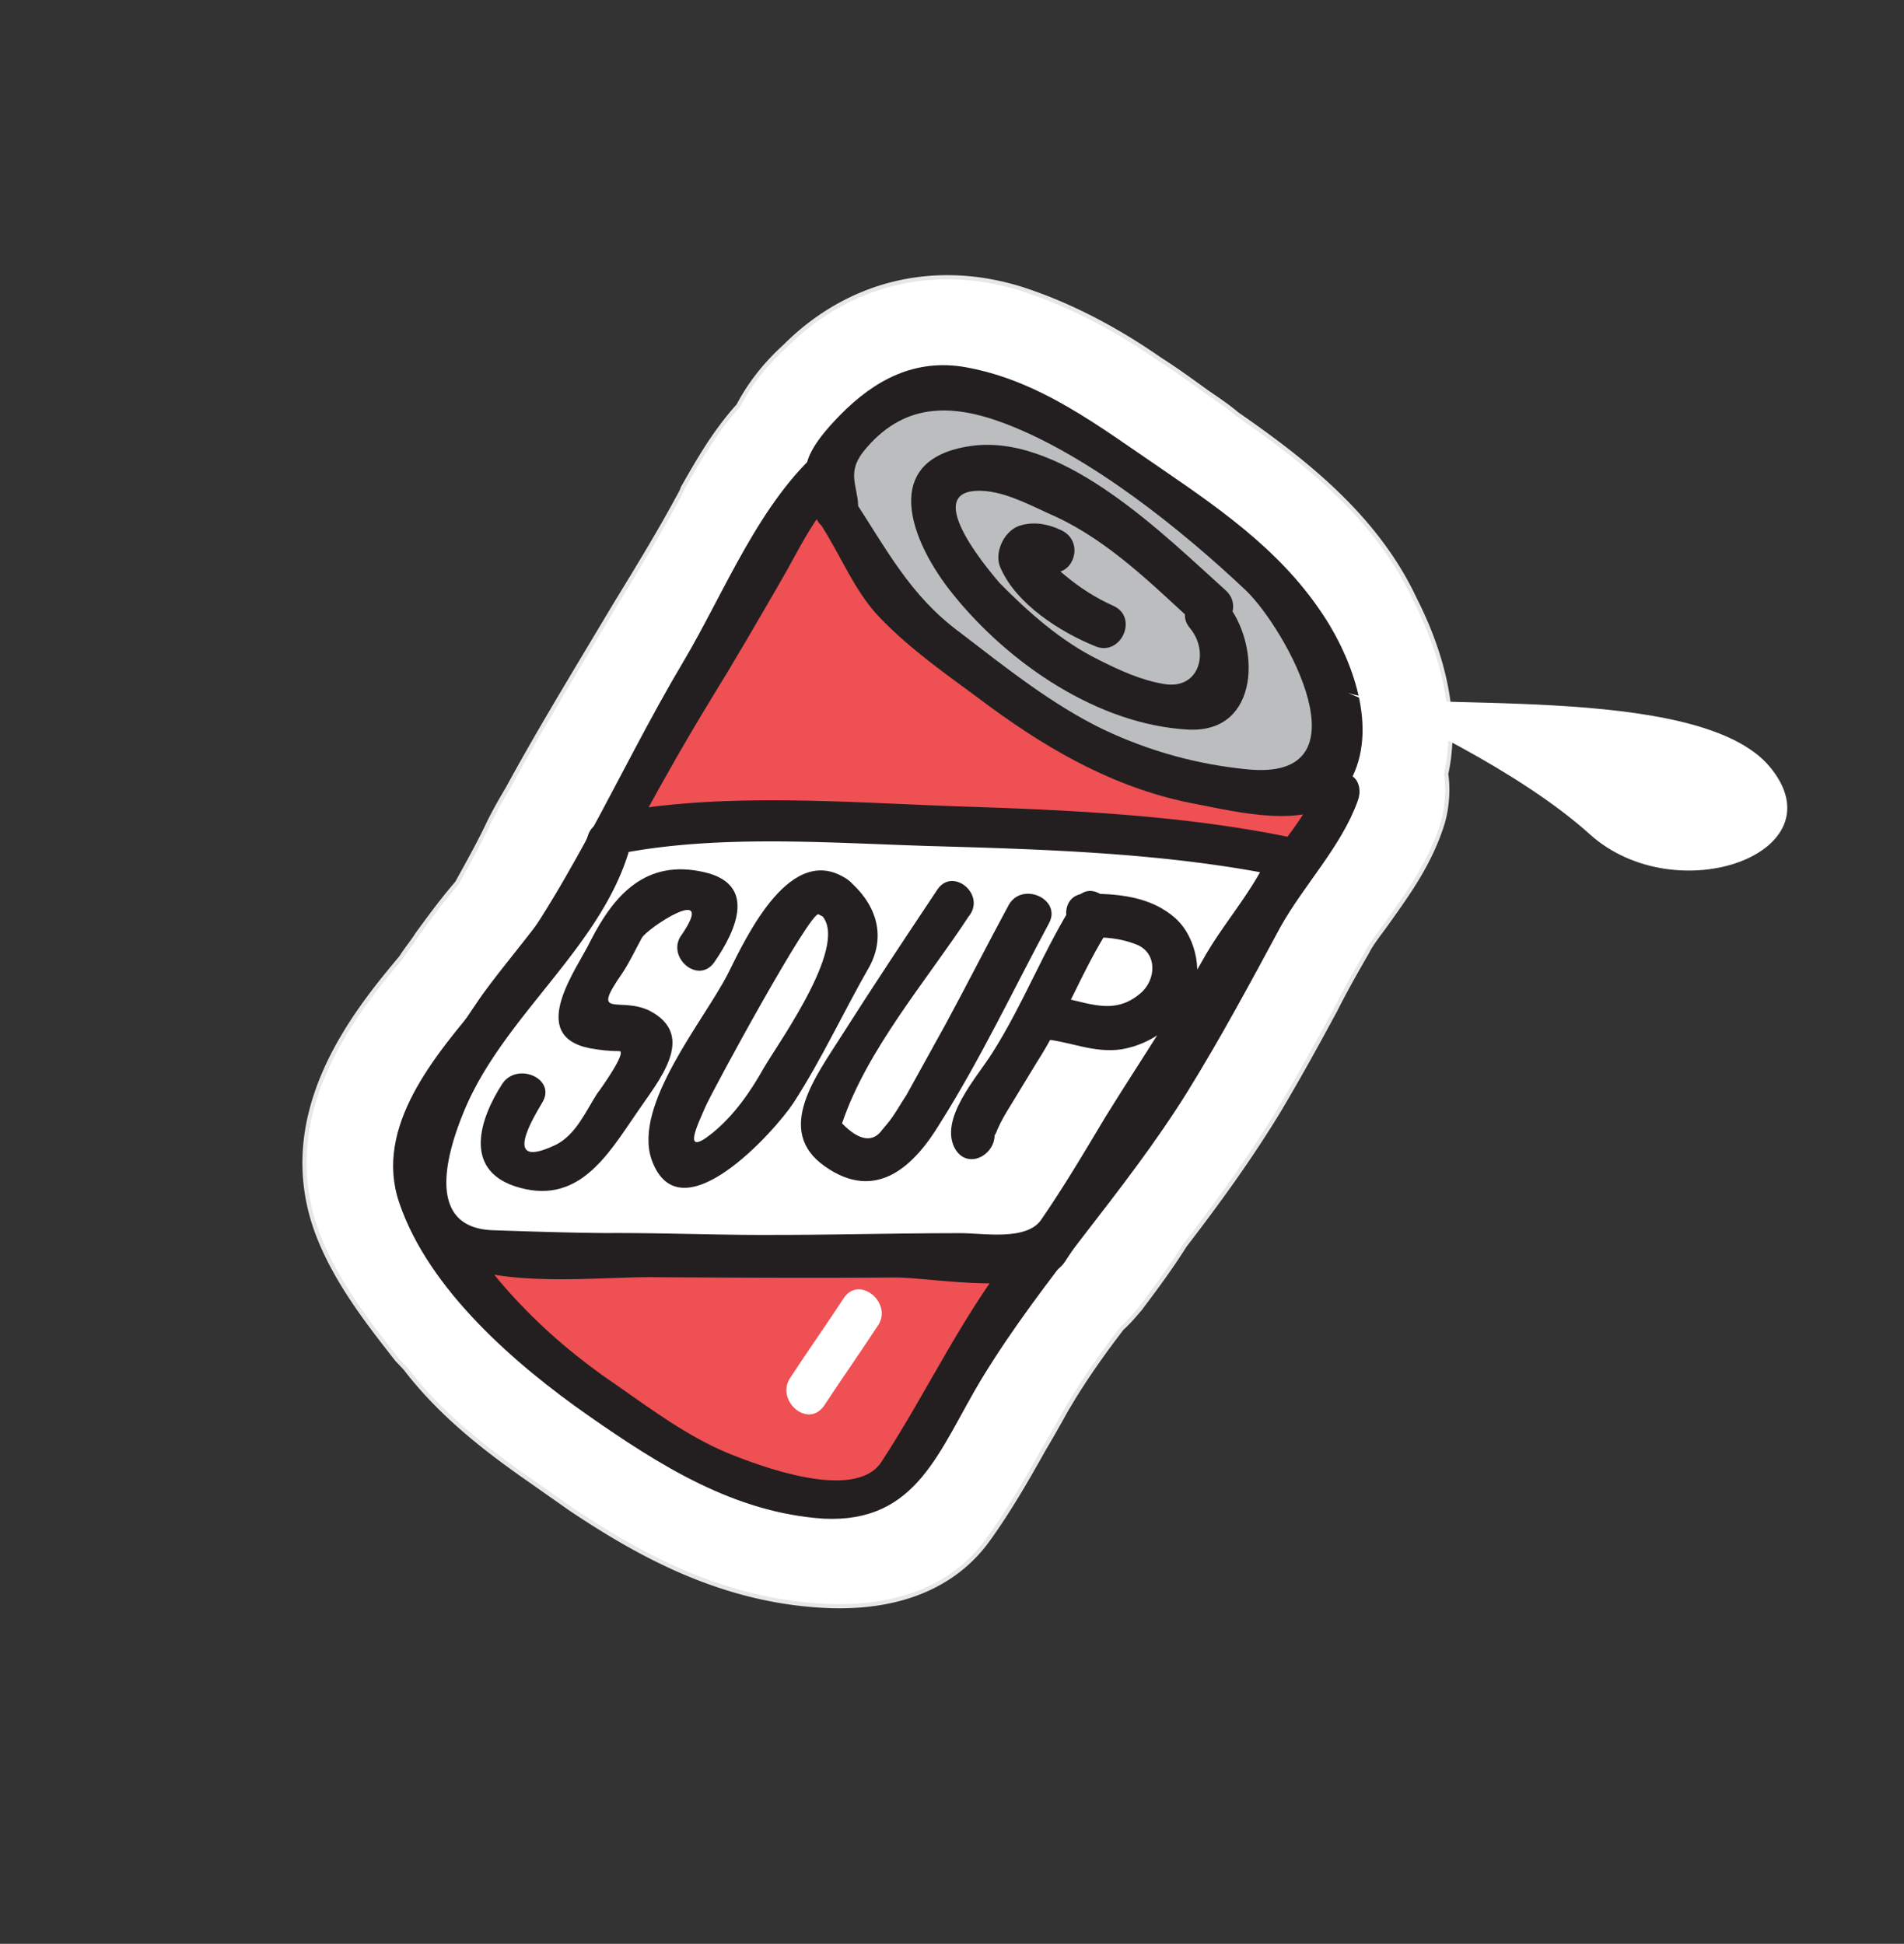 <svg width="426" height="435" viewBox="0 0 426 435" fill="none" xmlns="http://www.w3.org/2000/svg"><rect x="0" y="0" width="426" height="435" fill="#333333" stroke="none"/><g clip-path="url(#clip0)"><path d="M127.629 337.633c-2.841-2.009-5.462-3.833-8.303-5.843-10.26-7.108-20.59-15.032-28.683-25.617l-1.805-1.895c-5.998-7.688-13.358-16.899-17.562-27.62-10.529-27.005 7.847-49.769 18.466-62.406 1.083-1.738 2.574-3.512 3.657-5.25 2.573-3.511 5.147-7.023 7.941-10.348l.932-1.109c2.131-3.883 4.448-7.988 6.544-12.28 1.385-2.996 2.992-5.807 4.786-8.839 6.206-11.429 13.041-22.707 19.504-33.542l4.669-7.803c5.042-8.246 10.084-16.492 14.684-25.11l.337-.851c3.214-5.621 6.952-12.315 12.39-18.337 3.179-6.03 7.126-10.277 10.364-13.231 14.369-14.404 33.688-18.974 53.101-12.874 12.46 4.04 23.058 10.298 30.918 15.769 3.692 2.346 7.197 4.913 10.481 7.294 2.399 1.638 4.577 3.09 6.79 4.95 15.5 10.755 31.14 23.142 39.676 41.286 2.97 5.9 10.738 22.263 7.059 39.22.501 3.447.222 7.373-.722 10.742-2.712 9.068-8.046 16.313-12.075 22.006-1.828 2.625-3.877 5.063-4.925 7.209-2.504 4.327-4.821 8.432-7.103 12.945-4.076 7.545-8.338 15.312-13.007 23.114-6.125 9.984-12.727 19.189-20.669 29.537-3.435 5.436-6.754 9.834-9.886 14.011-1.304 1.552-2.608 3.104-4.134 4.47-4.064 5.285-8.652 11.643-12.762 18.78a304.565 304.565 0 01-4.821 8.432c-3.738 6.695-7.848 13.832-12.622 20.412-5.147 7.023-15.336 15.105-34.889 14.561-23.884-.779-42.866-11.435-58.331-21.783z" fill="#fff"/><path d="M127.629 337.633c-2.841-2.009-5.462-3.833-8.303-5.843-10.26-7.108-20.59-15.032-28.683-25.617l-1.805-1.895c-5.998-7.688-13.358-16.899-17.562-27.62-10.529-27.005 7.847-49.769 18.466-62.406 1.083-1.738 2.574-3.512 3.657-5.25 2.573-3.511 5.147-7.023 7.941-10.348l.932-1.109c2.131-3.883 4.448-7.988 6.544-12.28 1.385-2.996 2.992-5.807 4.786-8.839 6.206-11.429 13.041-22.707 19.504-33.542l4.669-7.803c5.042-8.246 10.084-16.492 14.684-25.11l.337-.851c3.214-5.621 6.952-12.315 12.39-18.337 3.179-6.03 7.126-10.277 10.364-13.231 14.369-14.404 33.688-18.974 53.101-12.874 12.46 4.04 23.058 10.298 30.918 15.769 3.692 2.346 7.197 4.913 10.481 7.294 2.399 1.638 4.577 3.09 6.79 4.95 15.5 10.755 31.14 23.142 39.676 41.286 2.97 5.9 10.738 22.263 7.059 39.22.501 3.447.222 7.373-.722 10.742-2.712 9.068-8.046 16.313-12.075 22.006-1.828 2.625-3.877 5.063-4.925 7.209-2.504 4.327-4.821 8.432-7.103 12.945-4.076 7.545-8.338 15.312-13.007 23.114-6.125 9.984-12.727 19.189-20.669 29.537-3.435 5.436-6.754 9.834-9.886 14.011-1.304 1.552-2.608 3.104-4.134 4.47-4.064 5.285-8.652 11.643-12.762 18.78a304.565 304.565 0 01-4.821 8.432c-3.738 6.695-7.848 13.832-12.622 20.412-5.147 7.023-15.336 15.105-34.889 14.561-23.884-.779-42.866-11.435-58.331-21.783z" stroke="#E6E7E8" stroke-width=".93" stroke-miterlimit="10"/><path d="M186.893 104.486c-6.614 4.276-12.68 17.336-16.826 24.065-5.228 8.468-10.235 17.122-15.242 25.776-10.084 16.492-19.982 32.762-27.923 50.298-6.742 14.762-20.238 24.982-28.052 39.221-2.655 4.956-6.87 10.871-6.602 16.392.292 8.189 7.104 15.805 11.588 22.599 9.037 14.404 21.102 23.408 35.24 32.64 15.686 10.534 31.116 20.475 50.68 18.758 11.226-.779 11.691-4.927 16.885-13.803 4.856-8.024 9.746-15.641 14.194-23.629 8.373-14.905 22.137-26.791 31.58-41.174 10.003-15.047 18.748-30.395 27.271-45.929 3.179-6.029 6.393-11.65 10.201-17.529 2.911-4.362 8.535-10.606 9.373-15.197l-112.367-72.488z" fill="#EF5053"/><path d="M184.063 100.216c-13.985 11.7-22.055 32.533-31.207 47.917-14.718 24.702-26.607 53.674-45.052 75.623-10.433 12.416-24.255 28.415-18.49 45.364 6.603 19.546 26.109 36.316 42.273 47.63 15.943 11.128 32.666 21.777 52.696 23.099 21.031 1.03 25.781-15.405 35.306-31.232 13.857-22.779 31.953-41.617 46.031-64.209 7.394-11.944 14.124-24.445 20.855-36.946 5.158-9.284 13.647-18.037 17.292-28.214.675-1.703.652-4.37-1.305-5.636-37.393-24.237-74.973-48.251-112.588-72.674-5.206-3.24-11.761 4.112-6.335 7.538 37.394 24.237 74.974 48.252 112.589 72.674-.362-1.816-.944-3.819-1.305-5.635-2.445 7.402-8.326 13.052-12.285 19.56-5.193 8.875-10.165 17.937-15.324 27.22-11.213 20.082-23.859 37.826-38.578 55.34-12.669 15.077-20.762 33.242-31.474 49.584-6.009 8.947-27.448.766-34.47-2.109-8.944-3.733-17.061-9.798-24.921-15.269-16.351-11.092-30.535-25.66-39.444-43.36-8.432-16.921 23.207-40.644 30.275-53.996 9.804-19.754 19.527-38.062 30.508-56.07 5.228-8.468 10.235-17.122 15.242-25.776 4.483-7.581 8.233-16.535 15.336-22.292 4.798-3.912-.827-12.043-5.625-8.131z" fill="#231F20"/><path d="M187.546 114.491c4.856 6.35 6.929 13.767 12.601 20.046 6.114 6.651 13.532 11.75 20.764 17.071 14.463 10.641 29.742 21.211 47.804 23.528 7.069 1.023 21.532 4.477 27.296-.136 5.392-4.17 3.994-13.288 2.689-18.924-5.52-21.283-21.16-33.67-38.582-45.284-13.252-8.489-28.741-21.505-44.73-23.593-9.141-1.251-15.336.73-21.776 7.045-4.355 4.284-12.844 13.038-5.985 18.802l-.081 1.445z" fill="#BBBDBF"/><path d="M183.458 117.108c4.484 6.794 7.663 15.14 13.3 21.012 7.442 7.766 16.152 13.573 24.712 20.01 14.021 10.27 28.904 18.615 46.22 21.819 8.14 1.545 25.562 5.971 32.083-1.788 9.129-10.864 4.47-26.884-2.25-38.205-9.328-15.405-23.093-25.081-37.708-35.093-13.951-9.454-26.936-19.61-43.624-22.663-11.47-2.074-20.495 2.825-28.239 10.692-2.829 2.918-7.149 7.61-7.615 11.758-.349 3.111 2.213 9.047 1.992 8.861-.699 6.222 8.885 7.845 9.584 1.623.733-5.814-2.994-8.568 1.257-14.075 8.721-10.828 19.388-10.942 31.698-6.272 18.888 7.173 39.396 23.65 53.918 37.367 8.956 8.66 27.892 42.731.351 40.014-11.179-1.073-21.905-4.033-32.176-8.882-11.564-5.557-22.149-14.074-32.258-21.812-11.179-8.261-16.385-18.688-23.699-29.751-2.935-5.493-10.853.336-7.546 5.385z" fill="#231F20"/><path d="M274.268 132.14c-13.346-11.972-35.822-34.643-56.166-32.447-21.753 2.525-14.591 21.406-4.727 33.478 12.403 15.34 32.258 28.999 52.474 30.1 16.292.83 16.21-19.288 8.442-28.464-3.901-4.791-12.041.852-8.14 5.643 4.565 5.35 2.225 13.975-5.694 12.616-4.995-.794-9.91-3.032-14.417-5.306-8.571-4.177-15.907-10.721-22.429-17.336.443.372-20.182-22.256-2.784-20.497 5.182.572 10.574 3.59 15.267 5.643 11.972 5.521 21.847 15.333 31.431 24.143 5.09 4.277 11.424-3.261 6.743-7.573z" fill="#231F20"/><path d="M237.597 118.724c-3.214-1.567-6.545-2.096-9.736-.994-3.377 1.323-5.624 6.243-3.9 9.583 3.552 7.903 13.113 14.046 20.985 17.257 5.764 2.574 9.921-6.415 4.157-8.99-3.843-1.716-7.535-4.062-10.854-6.851-1.327-1.116-2.655-2.231-4.018-3.755-.733-1.373-1.513-.894-2.119 1.624.629.15 1.258.3 1.7.672 5.427 3.426 9.584-5.564 3.785-8.546z" fill="#231F20"/><path d="M137.848 186.209c12.273-2.925 25.561-1.216 38.23-1.917 13.893-.809 27.925.014 41.515.464 11.925.186 24.141 1.373 35.949 2.595 11.622 1.445 24.14 1.373 35.46 4.076-1.141 5.85-7.429 11.536-10.678 16.75-3.959 6.508-7.068 13.352-11.249 19.675-8.36 12.644-16.278 25.66-24.01 38.455-1.98 3.254-4.402 6.136-6.381 9.39-2.539 3.919-2.353 3.698-6.428 4.055-7.931.902-17.002.466-25.002.551-15.815-.049-31.966.752-47.815.295-15.849-.458-32.444-.029-48.328-.894s-16.432-16.835-11.74-29.157c4.845-12.952 14.125-24.445 21.962-36.017 4.739-6.987 14.905-17.736 16.873-25.918" fill="#fff"/><path d="M138.267 191.101c22.207-4.413 47.011-2.482 69.451-1.782 26.551.75 54.546 1.58 80.48 7.107-1.211-2.152-2.457-4.713-3.668-6.865-3.156 8.696-10.492 16.528-15.126 24.738-6.952 12.315-14.789 23.887-22.183 35.831-4.669 7.802-9.152 15.383-14.264 22.814-3.284 4.806-13.089 2.997-18.015 3.018-13.963-.007-27.89.394-41.853.387-12.518.072-24.885-.486-37.404-.414-8.629-.064-17.072-.35-25.514-.636-16.07-.643-9.271-19.517-6.383-26.547 8.663-21.091 29.961-36.103 36.738-57.644 1.956-5.922-7.022-10.062-8.979-4.141-4.215 13.102-16.127 25.032-24.185 36.417-8.023 11.794-15.825 23.773-17.454 38.291-3.306 30.889 38.173 23.758 57.097 24.151 17.665.092 35.331.185 53.183.056 8-.086 32.641 4.734 38.091-3.548 11.086-16.785 21.1-34.093 32.22-50.47A221.616 221.616 0 00280.141 215c4.11-7.138 9.991-12.788 12.808-20.633.978-2.961-.338-6.337-3.668-6.866-23.419-4.927-48.782-6.193-72.666-6.972-25.736-.822-54.499-3.432-79.746 1.454-5.298.464-4.681 10.062 1.398 9.118z" fill="#231F20"/><path d="M159.846 215.288c5.112-7.431 9.385-17.458-2.341-20.125-12.985-2.968-20.1 5.049-25.374 15.369-2.958 6.215-14.405 21.184-.197 24.044 2.294.415 4.367.644 6.626.651 1.851.043-4.379 8.804-4.937 9.469-2.539 3.919-4.751 9.247-9.281 11.493-12.623 6.036-4.67-6.572-3.063-9.383 3.435-5.435-5.73-9.354-8.979-4.141-4.89 7.617-8.651 18.831 2.773 22.757 14.16 4.713 20.774-6.751 27.528-16.585 4.553-6.766 13.531-17 2.782-22.628-6.649-3.319-13.38 1.995-6.253-8.282 1.641-2.403 3.027-5.4 4.448-7.989 1.048-2.145 16.989-12.58 8.966-.786-3.691 4.841 3.646 11.385 7.302 6.136z" fill="#231F20"/><path d="M189.68 196.857c-12.658-8.746-22.544 12.452-26.922 21.255-5.461 10.542-21.112 29.166-16.989 41.331 6.243 17.729 27.774-6.545 31.768-12.645 6.346-9.798 11.364-20.712 17.082-30.66 3.703-7.102 1.257-14.075-4.939-19.281-5.054-3.869-11.202 3.447-6.334 7.538 7.488 5.914-9.036 28.722-12.436 34.565-3.027 5.399-6.684 10.649-11.481 14.561-7.104 5.757-3.249-1.974-1.712-5.6 1.537-3.626 23.707-44.384 25.443-43.304 5.205 3.239 11.761-4.113 6.52-7.76zm20.1 2.138c-7.278 10.907-14.369 21.591-21.426 32.684-5.601 8.911-15.219 21.255-3.853 29.294 11.587 8.224 20.111-.122 25.863-9.663 9.036-14.346 16.337-29.773 24.302-44.642 3.027-5.399-5.951-9.54-8.979-4.14-4.786 8.839-9.35 17.865-14.136 26.705-2.841 5.178-5.869 10.577-8.71 15.755-1.455 2.181-2.69 4.549-4.367 6.544l-1.117 1.33c-2.015 2.847-5.124 2.503-8.956-1.473 5.566-16.506 18.829-31.84 28.273-46.222 4.099-4.878-3.424-11.2-6.894-6.172zm30.801 2.431c-7.056 11.093-11.562 23.194-18.619 34.286-3.249 5.214-12.075 14.819-8.221 21.463 3.343 5.456 11.075-.151 8.14-5.643.059 3.075.501 3.447 1.328 1.115.861-1.923 1.758-3.44 2.841-5.177l5.939-9.763c6.159-9.576 10.142-20.604 16.302-30.18 3.062-4.992-4.275-11.536-7.71-6.101z" fill="#231F20"/><path d="M243.761 209.772c3.481-.1 6.998.208 10.399 1.552 4.879 1.831 4.588 8.017.943 11.007-6.695 5.721-13.263.958-20.483.565-6.184-.279-8.047 9.126-1.642 9.591 6.405.464 11.576 3.296 18.062 2.316 6.672-1.201 12.064-5.371 15.278-10.992 3.027-5.4 1.478-13.889-3.203-18.201-5.567-5.056-13.008-5.636-20.193-5.621-6.37-.057-5.531 9.726.839 9.783z" fill="#231F20"/><path d="M188.869 290.366c-3.994 6.101-8.023 11.793-12.017 17.894-3.47 5.028 3.867 11.571 7.523 6.322 3.994-6.101 8.023-11.793 12.017-17.894 3.47-5.028-4.053-11.35-7.523-6.322z" fill="#fff"/></g><path d="M355.67 186.669c-15.535-14.008-42.617-26.936-54.216-31.649 13.487 4.726 78.538-2.65 94.517 16.574s-20.882 32.584-40.301 15.075z" fill="#fff"/><defs><clipPath id="clip0"><path fill="#fff" transform="rotate(40.042 58.777 305.623)" d="M0 0h208.962v289.018H0z"/></clipPath></defs></svg>